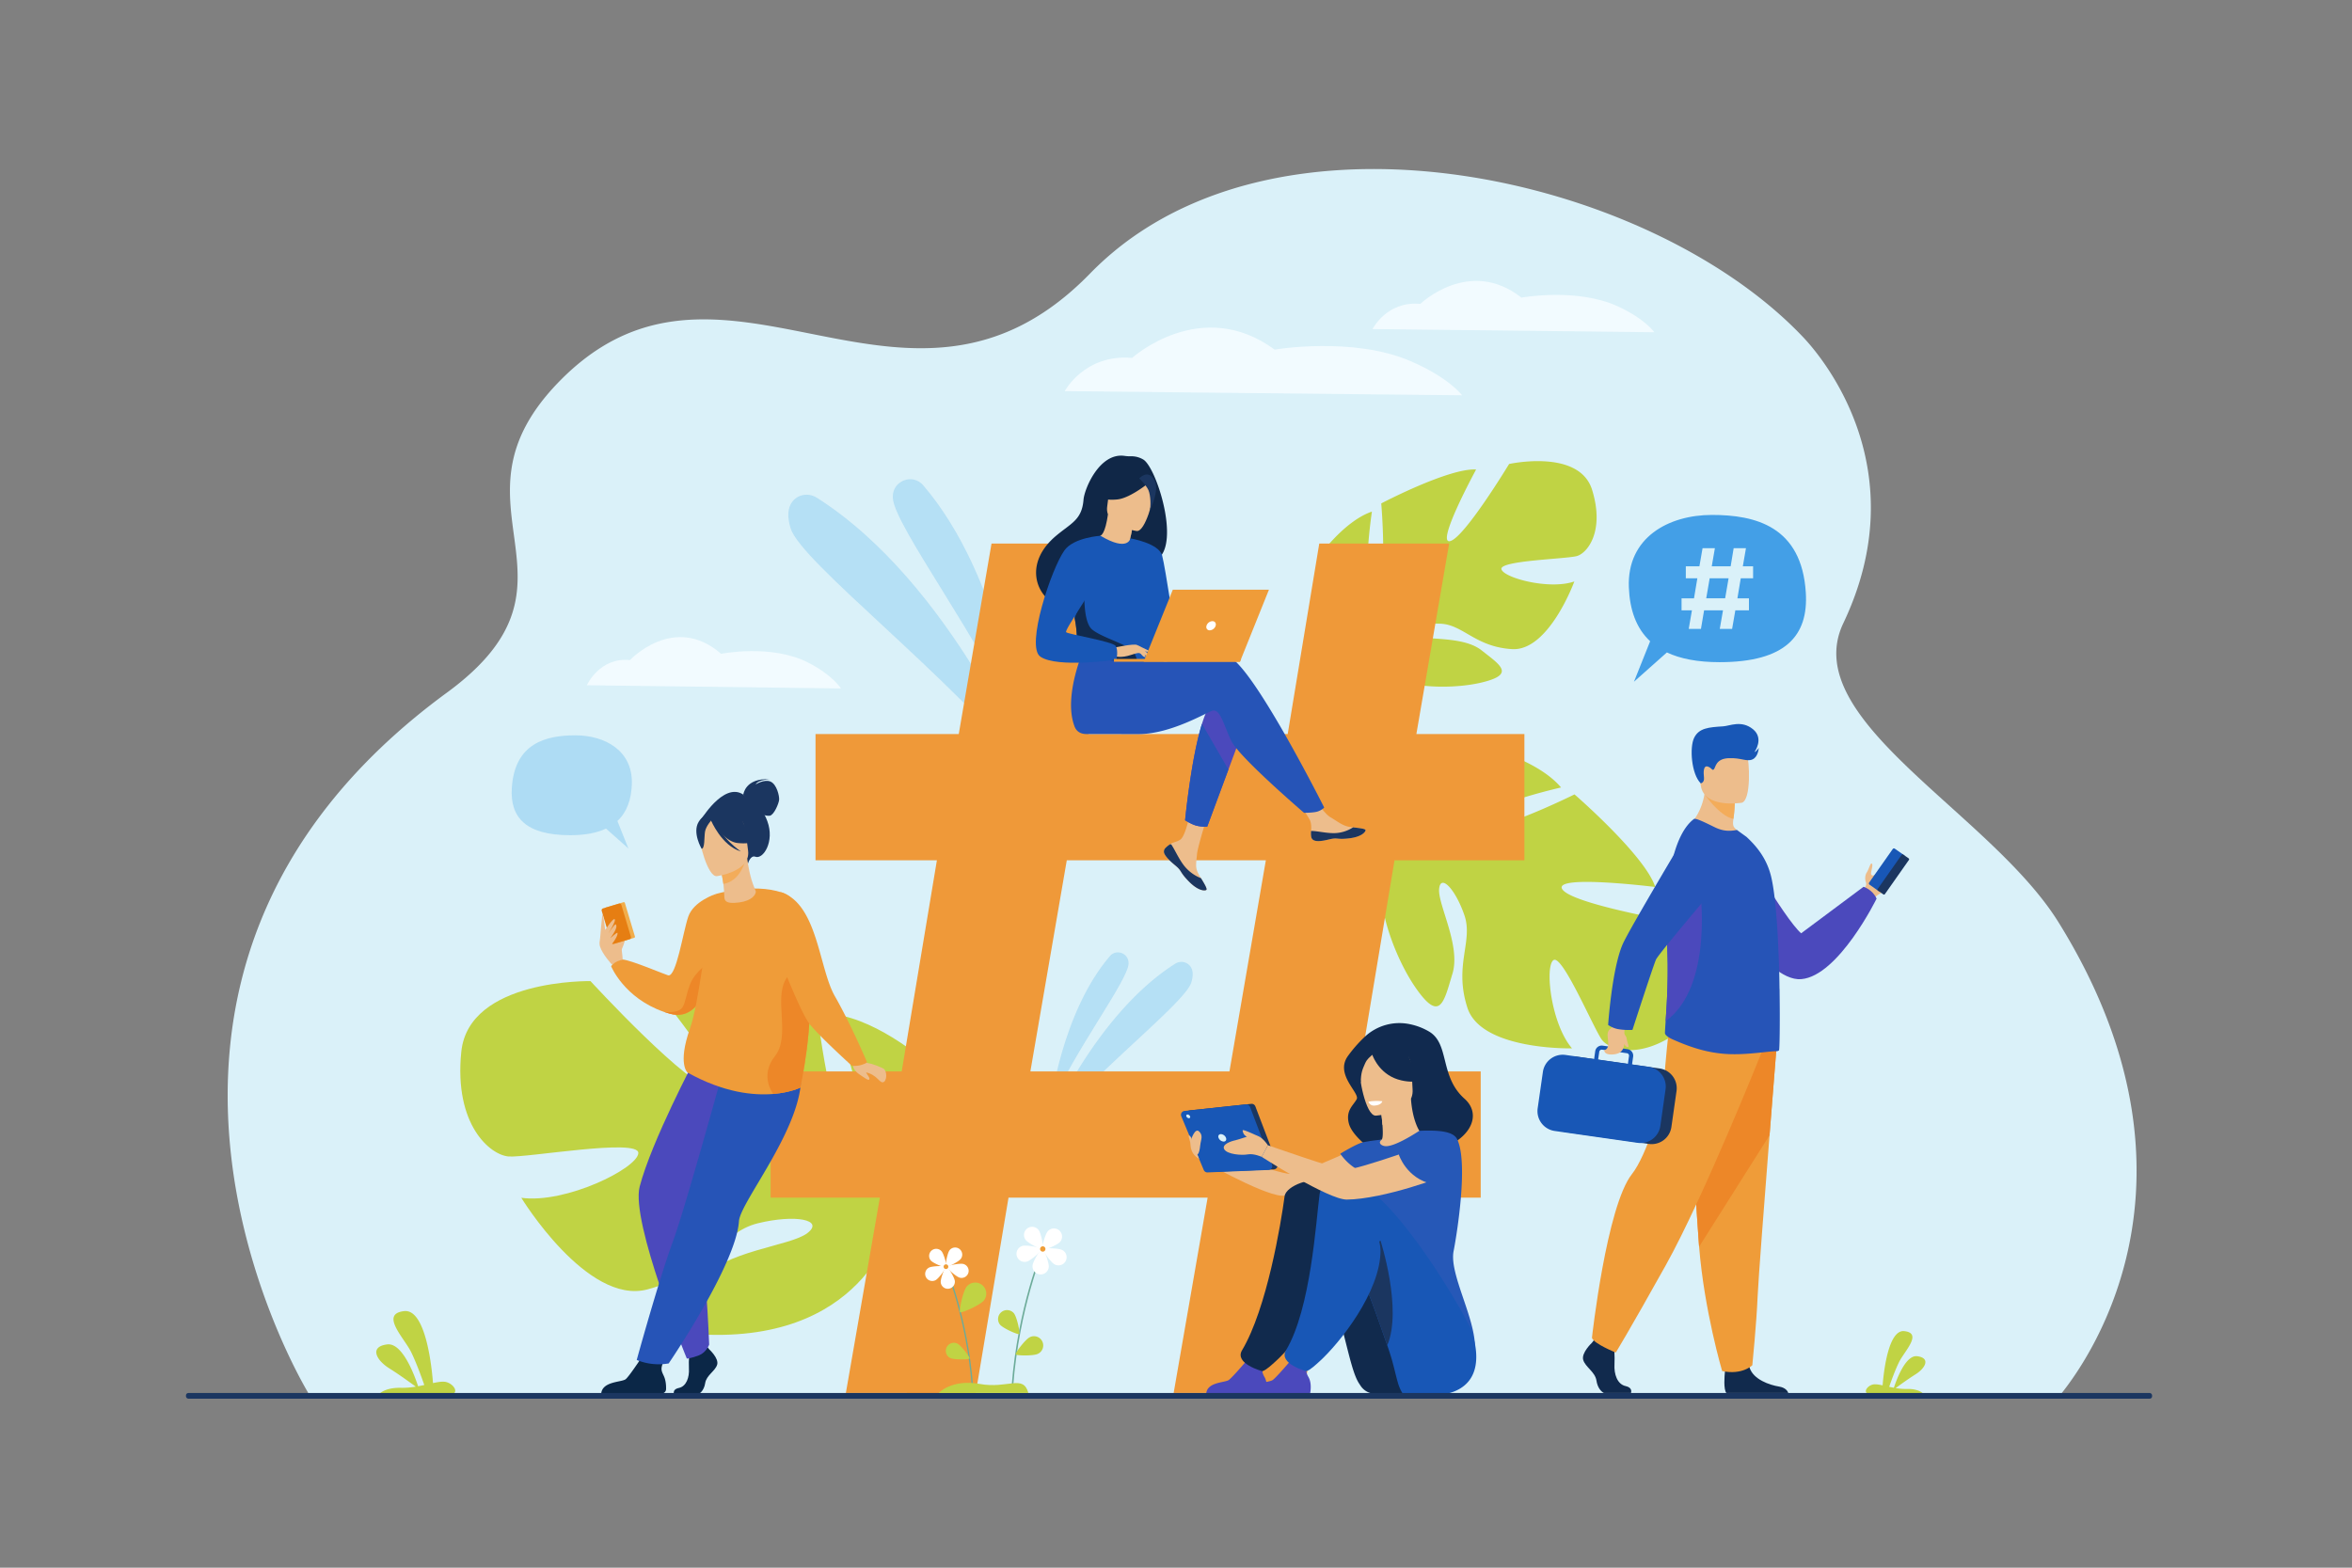 <svg id="_лой_1" data-name="‘лой_1" xmlns="http://www.w3.org/2000/svg" viewBox="0 0 3000 2000"><rect x="0" y="0" width="3000" height="2000" fill="#808080" stroke="none"/><defs><style>.cls-1{fill:#daf1f9;}.cls-2{fill:#c0d344;}.cls-3,.cls-4{opacity:0.5;}.cls-25,.cls-4{fill:#47aae7;}.cls-5{fill:#f2fbff;}.cls-6{fill:#ef9939;}.cls-7{fill:#edbd8c;}.cls-8{fill:#f1ad4b;}.cls-9{fill:#e67e12;}.cls-10{fill:#ef9c39;}.cls-11{fill:#ed8728;}.cls-12{fill:#0b2747;}.cls-13{fill:#4b49bc;}.cls-14{fill:#2654b7;}.cls-15{fill:#1b3660;}.cls-16{fill:#f3ac5a;}.cls-17{fill:#112a4f;}.cls-18{fill:#2658b7;}.cls-19{fill:#112a4d;}.cls-20{fill:#1857b6;}.cls-21{fill:#fff;}.cls-22{fill:#102747;}.cls-23{fill:#439fe7;}.cls-24{opacity:0.3;}.cls-26{fill:#6cab99;}.cls-27{fill:#ef9e39;}</style></defs><path class="cls-1" d="M2627.1,1780.77c-143.42,0-2232.69.52-2233.9-3.22l-.2-.48a2.47,2.47,0,0,1-.21-.69c-.79-1.87-321.91-527.13,177.3-892.78,195.33-143.07-12.22-237.52,143.1-396.79,178.5-183,373.31,19.45,571.8-63.55,35.07-14.65,70.26-38.23,105.49-74.42a392.62,392.62,0,0,1,64.83-53.51q5.36-3.54,10.81-6.91a432.6,432.6,0,0,1,43.26-23.34q15-7,30.55-13h0a501.74,501.74,0,0,1,50.63-16.39A575.27,575.27,0,0,1,1666.07,221q16.85-2.18,34-3.44c221.79-16.58,471.38,76.66,600.19,212.93,25.93,27.45,143.85,169.43,50.9,364.59-58.7,123.22,187.17,240.91,274.54,381.61C2847.79,1534.39,2629.12,1776.11,2627.1,1780.77Z"/><path class="cls-2" d="M484.66,1777.48h94.51c5.06-4.3-3.5-14.06-12.46-14.71-3.89-.3-8.8.52-14.42,1.7-1.3-17.27-8.73-94.92-36.72-91.8-31.47,3.49,0,34.2,8.9,52.37,6.59,13.47,13.54,32.78,16.72,41.89-2.56.55-5.2,1.09-7.91,1.59-4.17-12.81-19.69-55.89-39.43-53.38-23.17,2.94-13.85,20.21,2.57,30.47,12.05,7.54,26.85,18.25,33.88,23.43a100.32,100.32,0,0,1-18.48,1.48C495.63,1770.14,487.73,1774.91,484.66,1777.48Z"/><g class="cls-3"><path class="cls-4" d="M1302,933.76s-23.53-197.1-124.53-314.71c-13.42-15.63-39.11-5.68-38.67,14.92,0,.34,0,.69,0,1C1140.11,670.17,1253.19,818.47,1302,933.76Z"/><path class="cls-4" d="M1314.25,990.18s-100.64-246.34-272.53-355.29c-10.48-6.65-24.68-4.24-31.71,6-4.57,6.66-6.63,17.07-1.49,33.32C1022.21,717.52,1213.92,863.37,1314.25,990.18Z"/></g><g class="cls-3"><path class="cls-4" d="M1339.33,1412.83s14.44-120.95,76.42-193.13c8.23-9.6,24-3.49,23.73,9.15,0,.21,0,.43,0,.64C1438.66,1251.07,1369.27,1342.08,1339.33,1412.83Z"/><path class="cls-4" d="M1331.79,1447.46s61.76-151.18,167.25-218a14.35,14.35,0,0,1,19.46,3.67c2.81,4.09,4.07,10.48.92,20.45C1511,1280.13,1393.36,1369.64,1331.79,1447.46Z"/></g><path class="cls-2" d="M1064.15,1294.13s55.85,153.29,26.68,161.92-49.91-175.3-49.91-175.3-158.68-46.5-215.46-31.42c0,0,116.65,139.46,86.25,140.64S753.2,1251.68,753.2,1251.68s-155.35-3.08-164.83,90.24,37,131.55,60.22,133.46,166.26-23.57,165.6-4.34-92.53,64.94-149.26,57.08c0,0,83.78,137.23,160.72,116.9s93.17-72.7,140.94-84.39,85.29-4.49,63.24,12.52-105.38,21.75-139,61.42-61.91,66.19,13.16,68.28c205.46,5.72,237.5-148.1,237.5-148.1s126.71-101.16,44.09-196.52C1185.59,1358.23,1122.75,1301.68,1064.15,1294.13Z"/><path class="cls-2" d="M2147.72,1311.15c52.77-42.12-9.66-134.92-9.66-134.92s-134.35-23.15-145.48-42,118.72-2.64,118.72-2.64c-13-40.23-103-118.12-103-118.12s-119.38,59.16-125.53,38.15,108.38-47,108.38-47c-27.41-32.51-86.14-48.49-86.14-48.49-89.91-12.82-101.72,103.3-101.72,103.3s-41.81,19.61-101.74,14.51h0s-11.53-2-29.38-1.41l4.42,10.19c3.09-.35,6.13-.58,9.11-.66h.18c1.88,0,4.55,0,7.82.11h0c7.44.47,12.86.62,16.68.54h0c23.17,1,53.92,3.67,63,10.36a21.85,21.85,0,0,1,3.73-4.21l-3.73,4.21c-29.81,33.64,1.77,123.54,32.8,167.81s35.55,17.14,46.45-18.66-18.73-88.07-17-108,20.68-.09,32.23,33.38-13.82,63.71,3.88,118.19,133.4,51.67,133.4,51.67c-26.87-31.26-35-104.68-23.65-112.57s51.72,88.57,61.94,101.89S2094.94,1353.27,2147.72,1311.15Z"/><path class="cls-2" d="M2030.76,625c-16.34-52.91-105.88-33.05-105.88-33.05s-57.92,95.61-75.65,98.46,33.56-91.42,33.56-91.42c-34.61-2.12-121,43.25-121,43.25s9.39,108.85-8.49,107.25-3.4-96.81-3.4-96.81c-33,11.19-62.82,51.23-62.82,51.23-36.72,64.79,48.38,108.59,48.38,108.59s2.44,37.8-19.41,82h0a128.89,128.89,0,0,0-9.87,22l9.1-.32c.66-2.47,1.39-4.85,2.22-7.15,0,0,0,0,0,0l0-.1c.58-1.43,1.4-3.46,2.43-5.94h0c2.59-5.54,4.33-9.63,5.42-12.57v0c7.74-17.38,19-40.06,26.8-45a17.56,17.56,0,0,1-2.1-4.11l2.1,4.11c16.75,32.83,94.83,35.66,137.92,25.24s23.73-22-.33-41-72.84-12.09-87.58-19.37,6.13-15.81,35.14-14.6,44.49,29.63,91.38,32.44,79.41-86.34,79.41-86.34c-31.92,11.14-90.4-4.63-93-15.68s83.1-12.94,96.34-16.75S2047.1,677.85,2030.76,625Z"/><path class="cls-5" d="M1358.07,499s25.34-47.69,85.93-42.39c0,0,88-79.5,181.79-10.6,0,0,99.72-17.07,173.57,14.78,49.24,21.24,65.51,43.51,65.51,43.51Z"/><path class="cls-5" d="M1750.71,419.8s18-36.13,60.94-32.12c0,0,62.39-60.22,128.91-8,0,0,70.72-12.93,123.09,11.2,34.92,16.09,46.45,33,46.45,33Z"/><path class="cls-5" d="M748.55,874.22s16.21-36.13,55-32.11c0,0,56.25-60.22,116.24-8,0,0,63.76-12.93,111,11.2,31.48,16.08,41.88,33,41.88,33Z"/><path class="cls-6" d="M1122.27,1527.89H982.92v-161h167.21l44.9-269.4H1040.21v-161H1222.9l41.81-243.07h165.66l-41.8,243.07h253.91l40.26-243.07H1848.4l-41.8,243.07h137.79v161H1778.73l-44.9,269.4h154.83v161H1706l-43.35,249.27H1497l43.35-249.27H1286.38l-41.8,249.27H1078.91Zm445.9-161,46.44-269.4H1360.7l-46.45,269.4Z"/><path class="cls-7" d="M791.44,1215c0-.51,7.37-15.74,5-16.91s-6.54-1-7,1.67S791.44,1215,791.44,1215Z"/><path class="cls-7" d="M794.22,1224.09c0-1.5-1.72-24.31-5.57-28.85s-11.71-11-14.18-10.8-12.13,13-9.22,22.88,15.16,23.15,15.16,23.15Z"/><path class="cls-8" d="M808.89,1196.45l-22.4,6.72a1.4,1.4,0,0,1-1.75-1l-12.8-42.71a1.41,1.41,0,0,1,.94-1.75l22.4-6.71a1.41,1.41,0,0,1,1.75.94l12.8,42.71A1.41,1.41,0,0,1,808.89,1196.45Z"/><path class="cls-9" d="M803.07,1198.2l-20.32,6.09a2.5,2.5,0,0,1-3.1-1.67L767.47,1162a2.5,2.5,0,0,1,1.67-3.11l20.32-6.09a2.49,2.49,0,0,1,3.1,1.68l12.18,40.62A2.51,2.51,0,0,1,803.07,1198.2Z"/><path class="cls-7" d="M772.16,1186.1s9.33-14.35,11.61-13.55c3.25,1.14-8.46,19.35-8.46,19.35s8.68-13.61,10-12.58c3.09,2.33-1.82,10.88-6.7,17.43,0,0,8.73-8,9-6.55,1,5-9.58,17.26-9.58,17.26l-5.91-13.5Z"/><path class="cls-7" d="M765.17,1199.43c.45-1.76,2.72-36,3.7-32.78s3.29,21.22,3.29,21.22Z"/><path class="cls-10" d="M914,1190s-1,37.26-11.72,67.34c-8.49,23.74-23.08,43-48.09,35.89-2.56-.72-5-1.51-7.44-2.35h0c-50.83-17.7-67.27-58.23-67.27-58.23,3.78-6.24,14.75-8.54,14.75-8.54,10.23.55,55.21,19.65,58.08,20.23,10.41,2.09,18.81-55.08,25.57-74.88s34.43-28.67,34.43-28.67Z"/><path class="cls-11" d="M903.27,1230.48l-1,26.85c-8.49,23.74-23.08,43-48.09,35.89-2.56-.72-5-1.51-7.44-2.35.8.11,16.11,2.18,22.52-4.23,6.58-6.6,5.9-28.44,18-43S903.27,1230.48,903.27,1230.48Z"/><path class="cls-12" d="M904.68,1721.5s12.5,11.42,10.06,19.53-13.73,13.52-15.25,23.43-7.63,15.32-13.12,15.32H860.19s-4-7,5.72-9.08,13.44-13.75,12.83-24.56.92-25.24.92-25.24l20.74-4.8Z"/><path class="cls-12" d="M766.86,1777.71H844a5.58,5.58,0,0,0,5.58-5.42c.13-4.52-.25-11.09-2.75-16.63-4.12-9.12-6.72-10.72,10.66-37.27-5.22,5.39-19.31,2.92-31.2,1.32-1.46,2.37-23.52,36.45-28.39,39.94C792.48,1763.52,768.51,1762.14,766.86,1777.71Z"/><path class="cls-13" d="M887,1350.21s-55.89,105.47-71.08,163.54c-11.79,45.08,60.16,219.49,60.16,219.49s5.88-.39,15.47-4.16c9.42-3.7,13-13.64,13-13.64s-4.27-124.7-18.83-185c-3.27-13.55,15.84-57.23,48.08-81.15s45.68-100.9,26.48-106.11S887,1350.21,887,1350.21Z"/><path class="cls-14" d="M934.82,1320.27S876.07,1535.66,858.24,1584s-46.09,151-46.09,151a74.45,74.45,0,0,0,40.76,4.42s85.91-125.87,89.65-181.5c1.73-25.71,88.16-127.65,78.52-194.12Z"/><path class="cls-10" d="M1020.94,1387.48s-12.5,6.3-34.6,8.15h0c-25.3,2.13-63.21-1.6-109.37-27.3,0,0-12.88-10.61,2.94-55.74,12-34.16,17.81-106.18,32.42-171.82,0,0,47.42-14.88,85.46-2,29.06,9.83,26.17,54.44,31.54,100.88.5,4.34,1.07,8.69,1.74,13C1039,1303.5,1020.94,1387.48,1020.94,1387.48Z"/><path class="cls-15" d="M895.59,1043.6S928,990.92,953,1018c0,0,16.38,4.18,25.77,29.69,9.57,26-5.34,49-15.3,45.3-6.38-2.39-9.37,8.62-9.37,8.62Z"/><path class="cls-15" d="M948.05,1013.88s2.22-21.81,34.09-19.69c0,0-15.07.27-18.3,6.55,0,0,10.95-7.06,18.95-3.62s11.38,18.39,11,23.15-6.58,19.64-12,20.41-12.41-3-12.41-3Z"/><path class="cls-7" d="M964.1,1137.42c-3-8-7.45-16.36-11-41.83l-1.91.67L919,1107.59s2.26,10.31,3.69,20.12c.59,4,1,11.18,1.29,17.43s6.57,7,13,6.7C953.94,1151.06,963.31,1144.71,964.1,1137.42Z"/><path class="cls-16" d="M919,1107.59s2.26,10.31,3.69,20.12c18.46-3.19,25.82-21.5,28.48-31.45Z"/><path class="cls-15" d="M954.06,1092.16s7.5-16.74,7.94-30.2c.31-9.6-9.46-43.63-43.63-33.6a47.79,47.79,0,0,0-18.59,10.26c-6.84,6.21-16.18,18.83.41,47.36l4.65,9.78Z"/><path class="cls-7" d="M914.14,1117.78s44-5.6,40-32.91-.86-46.43-29.09-44-32.17,13.61-33.08,23.05S902.61,1118.53,914.14,1117.78Z"/><path class="cls-15" d="M905,1043.07s16.62,30.3,35.73,32.39,26.38-4,26.38-4a52.73,52.73,0,0,1-21.51-28.36S911.89,1026.51,905,1043.07Z"/><path class="cls-15" d="M908.38,1045.24s-7.93,8.44-9.12,15.71-.1,21.73-4.34,21.84c0,0-12.18-20.47-3.8-34.25C900,1033.92,908.38,1045.24,908.38,1045.24Z"/><path class="cls-15" d="M906.87,1046.56s13.39,32.32,38.18,39.71c0,0-26.21-17.26-31.38-39.12S906.87,1046.56,906.87,1046.56Z"/><path class="cls-11" d="M1020.94,1387.48s-12.5,6.3-34.6,8.15h0s-18.16-22.77,2.11-48.28-1.58-72.6,14-98.21c10.86-17.82,21.43-13.67,26.86-9.51.5,4.34,1.07,8.69,1.74,13C1039,1303.5,1020.94,1387.48,1020.94,1387.48Z"/><path class="cls-7" d="M1100.67,1349.63s2.69,6.28,6.45,6.7c6.15.68,17.85,5.83,19.69,6.92,5,3,4.64,16.18-.34,17.43s-7.47-9.86-23-12.83c-5.28-1-13,2.64-16.08-10Z"/><path class="cls-10" d="M997.76,1138.75c45.25,16.64,46.92,96.8,67.09,132.11,20.81,36.41,41.07,84.33,41.07,84.33s-.37,1.43-8.13,3.65a32.37,32.37,0,0,1-11.16.91s-42.75-38.68-54.37-53.93-39-86-39-86S979.79,1132.14,997.76,1138.75Z"/><path class="cls-7" d="M1088.48,1361s1.1,5.38,7.77,9.74,12,8.71,12.67,6-3.72-5.61-4.75-10.59S1088.48,1361,1088.48,1361Z"/><g id="girl_2" data-name="girl 2"><path class="cls-17" d="M1798.18,1306.61a64.48,64.48,0,0,0-57.84,16.51,172.16,172.16,0,0,0-21.06,24.1c-17,23.66,15.5,47.09,11.19,55.1s-14.32,14.35-9.94,31.09,33.23,38.47,42.64,39.43c95.36,9.8,136.74-42.77,104.86-71.11s-18.87-69.45-44.74-85.42A79.53,79.53,0,0,0,1798.18,1306.61Z"/><path class="cls-7" d="M1748.35,1456.16s-87,42.15-103.32,41.44S1526.84,1461,1526.84,1461l2.55,17.28s77.52,44.58,104.62,47.11c26.68,2.49,117.91-23.94,126.72-29.53S1773.94,1461.81,1748.35,1456.16Z"/><path class="cls-7" d="M1738.77,1495.92c7.88,5.47,17.77,10,30.19,12.85,46.53,10.75,64.36-28.58,71.06-55.58a39.92,39.92,0,0,0-15.76-4.84c-3.37-.4-6.9-.66-9.83-.81-5.23-4-13-20.38-14.74-45.81l-2.19.59-36.67,10s1.68,11.66,2.5,22.68c.64,8.62.74,16.86-.89,18.88-2.87.62-4.58,1-4.58,1l0,0A236.82,236.82,0,0,0,1738.77,1495.92Z"/><path class="cls-7" d="M1760.83,1412.36s1.68,11.65,2.5,22.68c20.78-2.08,30.42-21.87,34.17-32.72Z"/><path class="cls-7" d="M1754.62,1423.3s49.32-2.72,47.15-33.4,2.74-51.71-28.84-51.27-36.86,12.58-38.63,23S1741.74,1423.22,1754.62,1423.3Z"/><path class="cls-17" d="M1734.54,1344.46c7-9.77,12.85-8.16,16.28-5.61,25.86-16.74,44.78,3.9,44.78,3.9,4.87,21.78,21.65,33.26,21.65,33.26s-8.74,7-29.66,2.35c-26.76-5.93-35.95-29.14-37.2-32.71-2.82,2.92-6.45,4.77-9.24,11.1-3.31,7.51-5.39,11.87-5.44,24.21C1735.71,1381,1724.11,1359.13,1734.54,1344.46Z"/><path class="cls-18" d="M1854.07,1596.19c4.45-22.76,19-113.73,4.45-143-5.21-10.51-25.68-11.46-48.13-10.54-7,4.51-33.61,21.56-44.54,19.43l-.62-.14c-5.15-1.29-7.09-4.91-2.79-8a226.46,226.46,0,0,0-23.67,3.3c-7.8,1.47-29.22,14.61-29.22,14.61s9.71,15.11,25.33,21.72c-2.65,23.76,1.3,34.25,25.95,89.13,20.83,46.4-2.81,88.17-2.81,88.17s122.63,98.6,123.31,48.4C1881.85,1681.44,1848.38,1625.29,1854.07,1596.19Z"/><path class="cls-19" d="M1751.94,1778.05a22.79,22.79,0,0,1-16.4-10c-.59-.89-1.23-1.84-1.9-2.86-14-21.13-19.39-85.84-50.79-154.79-7.64-16.78-35.1-19.8-42.58-38.77,0,0-18.43-61.5,35.26-63.32s143.79,171.12,145.21,189.26C1822.12,1715.16,1856.24,1789.82,1751.94,1778.05Z"/><path class="cls-13" d="M1538.55,1777.7H1615s2.85-12.52-2.16-21c-4.44-7.54-2.74-11.83.55-18.06a29.11,29.11,0,0,1-12.87,2.49c-3.81-.23-7.84-2-11.37-4.11-3.29,3.85-17.37,20.24-21.77,23.49C1562.36,1764.16,1540.09,1762.85,1538.55,1777.7Z"/><path class="cls-19" d="M1638.52,1526.11c-4.6,34.5-22.57,143.38-54.27,196.5-10.21,17.12,25.75,26.73,26,26.68,4.82-1.27,12.86-9,16.56-12.3,25.73-23.19,78-88.86,78-141.51,0-25.67.45-74.7-18.21-87.16C1675,1500.65,1640.35,1512.41,1638.52,1526.11Z"/><path class="cls-20" d="M1789.26,1778.13a55.88,55.88,0,0,1-6.33-14.43c-4.11-14.41-5.57-24.9-13.46-47.36-8.29-23.57-18.12-52.57-30.41-82.74-3.79-9.32-7.82-18.74-12.1-28.16-7.65-16.78-28.69-14.46-36.18-33.44,0,0-29.2-65.77,24.49-67.59s155.7,176,161.57,193.18C1883.25,1716.43,1906.32,1796.19,1789.26,1778.13Z"/><path class="cls-13" d="M1594.65,1777.7h76.41s2.86-12.52-2.16-21c-4.44-7.54-2.74-11.83.55-18.06a29.08,29.08,0,0,1-12.87,2.49c-3.81-.23-7.83-2-11.36-4.11-3.29,3.85-17.38,20.24-21.78,23.49C1618.45,1764.16,1596.18,1762.85,1594.65,1777.7Z"/><path class="cls-15" d="M1769.47,1716.34c-8.29-23.57-18.12-52.57-30.41-82.74,3.21-22.86,10.13-42.86,21.77-50.93C1760.83,1582.67,1789.07,1670.16,1769.47,1716.34Z"/><path class="cls-20" d="M1683.13,1523.67c-4.6,34.49-11.08,145.82-42.78,198.94-10.22,17.12,25.75,26.73,25.94,26.68,4.82-1.27,12.86-9,16.56-12.3,25.74-23.19,78-88.86,78-141.51,0-25.67-30.13-72.64-48.8-85.1C1700.54,1502.71,1685,1510,1683.13,1523.67Z"/><path class="cls-15" d="M1517.71,1416.56l78.26-8.31a5.05,5.05,0,0,1,5.26,3.22l28,73.57a5.06,5.06,0,0,1-4.52,6.85l-77.65,3.13a5.06,5.06,0,0,1-4.87-3.1l-28.6-68.39A5,5,0,0,1,1517.71,1416.56Z"/><path class="cls-20" d="M1510.92,1417.27l78.25-8.31a5.05,5.05,0,0,1,5.26,3.22l28,73.58a5,5,0,0,1-4.52,6.84l-77.65,3.13a5.06,5.06,0,0,1-4.87-3.1l-28.6-68.39A5,5,0,0,1,1510.92,1417.27Z"/><path class="cls-1" d="M1554.29,1451.62c-1-2.62.4-4.75,3-4.75a7.52,7.52,0,0,1,6.48,4.75c1,2.63-.39,4.76-3,4.76A7.53,7.53,0,0,1,1554.29,1451.62Z"/><path class="cls-1" d="M1513.26,1424.22a1.58,1.58,0,0,1,1.48-2.34,3.71,3.71,0,0,1,3.19,2.34,1.59,1.59,0,0,1-1.49,2.34A3.69,3.69,0,0,1,1513.26,1424.22Z"/><path class="cls-7" d="M1840,1453.19s-108.46,39.94-124.75,39.13c-10.54-.53-98.09-31.31-98.09-31.31l-7.86,14.87s85.22,54.77,108.64,54.5c46.26-.53,124.3-28.92,133.11-34.51S1865.62,1458.84,1840,1453.19Z"/><path class="cls-7" d="M1617.18,1461s-7.86-12.09-15.69-12.45-21.34,5.34-26,6.23-17.78,5.15-13.87,11.56,22.06,7.82,29.88,6.4,17.79,3.13,17.79,3.13Z"/><path class="cls-7" d="M1603.62,1448.93s-12.44-5.71-16-6.77-2.85,0-1.78,3.38,7.47,6.59,7.47,7.65S1603.62,1448.93,1603.62,1448.93Z"/><path class="cls-7" d="M1519,1454.61s5-16.36,10.41-11.22c5.68,5.35,2.23,10.7,1.54,17.52-1.33,13-4,12.48-5.63,11.89S1517.13,1461.17,1519,1454.61Z"/><path class="cls-7" d="M1518.68,1457.1s-2.51,13.92,10.71,21.19l-3.91-9.58Z"/><path class="cls-21" d="M1745.39,1405.66s4.66-1.85,17.78-.78c0,0-.7,5.11-10.37,5.62C1747.32,1410.79,1745.39,1405.66,1745.39,1405.66Z"/><path class="cls-18" d="M1784.14,1472.89s9.7,30.71,43,37.7c0,0,55-16.95,27.62-54.43C1854.78,1456.16,1827.7,1436,1784.14,1472.89Z"/><path class="cls-7" d="M1518.68,1459.07s-2.29-7.67-2.42-9,0-2,1.21-1.07,3,3.39,2.44,5.72S1518.68,1459.07,1518.68,1459.07Z"/></g><path class="cls-7" d="M1486.26,1082.12a6.39,6.39,0,0,0-1.13,6.82,0,0,0,0,0,0,0c1.65,4.54,7.08,9.62,13.39,14.68.81.66,1.52,1.25,2.15,1.8l.48.43.37.33c5.88,5.43,3.67,6.67,14.24,17.67,12,12.54,20.35,12.77,22.71,11.63,2-1-2.06-7.63-6.56-15.1l-.65-1.09c-.6-1-1.19-2-1.79-3-5.27-9-3.91-13.22-2.67-26.61,1-10.88,16.93-60.79,16.93-60.79l-23.1-4s-7,39.73-14.61,45.85c-4.1,3.27-8.69,3.31-12.63,5.73-.28.16-.55.34-.82.51A30.58,30.58,0,0,0,1486.26,1082.12Z"/><path class="cls-15" d="M1486.26,1082.12a6.39,6.39,0,0,0-1.13,6.82,0,0,0,0,0,0,0c2,4.54,7.31,9.59,13.41,14.64.8.66,1.5,1.27,2.13,1.84l.48.43.37.33c5.88,5.43,3.67,6.67,14.24,17.67,12,12.54,20.35,12.77,22.71,11.63,2-1-2.06-7.63-6.56-15.1a51.44,51.44,0,0,1-21.48-15.83c-7-8.93-11.74-20.3-16.5-27.28l-1.36-.26A30.58,30.58,0,0,0,1486.26,1082.12Z"/><path class="cls-7" d="M1672.5,1067.7c1.43,7.13,11.59,5.94,22.94,3.16s8.66.53,24.82-1.26,21-7.82,21.54-10.22c.45-2.13-7.54-2.88-16.1-3.87q-1.62-.18-3.24-.39c-9.67-1.21-16.75-7.45-25.54-12.57-8.32-4.86-20.73-24.63-20.73-24.63l-22.16,1.75s11.63,17.66,16.12,25.34c2.65,4.52,2.51,10.49,2.18,15.11A28.74,28.74,0,0,0,1672.5,1067.7Z"/><path class="cls-15" d="M1695.44,1070.86c11.36-2.77,8.66.53,24.82-1.26s21-7.82,21.54-10.22c.45-2.13-7.54-2.88-16.1-3.87l-.08.16a45.51,45.51,0,0,1-23.15,7.2c-11,.26-22.57-2.88-30.14-2.75a28.74,28.74,0,0,0,.17,7.58C1673.93,1074.83,1684.09,1073.64,1695.44,1070.86Z"/><path class="cls-13" d="M1587.58,926l-20.72,55.74-27,72.79a43.61,43.61,0,0,1-14.36-1.32c-6.48-1.87-13.9-6.76-13.9-6.76s7.51-78.15,21.52-123c3.59-11.52,7.61-20.83,12-26.08C1566.84,871.7,1587.58,926,1587.58,926Z"/><path class="cls-14" d="M1566.51,837.47c-11.79-3.81-42.56-.06-75.93,6a22.62,22.62,0,0,1-23.37-10.56h0l-84-6.56S1355.5,887.8,1370.68,927c2.23,5.75,7.12,9.34,14.67,9.47h0s50.76.07,67,.07c41.77,0,88.4-28.72,94.43-29.92,9.87-2,13.82,17.77,23.69,38.5s92.81,91.82,92.81,91.82,12.74.13,18-1.85c5.66-2.12,7.74-4.88,7.74-4.88S1597.12,847.34,1566.51,837.47Z"/><path class="cls-22" d="M1458.28,586.26a29.75,29.75,0,0,0-16-4.17,45.71,45.71,0,0,1-7.75-.47c-32-4.7-51.35,41.86-52.49,55.92-2.07,25.83-15.73,29.77-35,46-38.56,32.43-27.25,70.12-6.17,84.13,12.66,8.4,35,0,35,0,.31.23,61-33.91,90.89-50.38C1511.55,710.86,1476.3,597,1458.28,586.26Z"/><path class="cls-7" d="M1441.65,703.21c.13.09-14.72,5.16-24.65.76-9.34-4.13-16.41-19.49-16.27-19.5,4.25-.2,8.91-3.91,12.5-28.28l1.81.64,30.42,10.95s-2.21,9.76-3.63,19.05C1440.63,694.63,1440,702.11,1441.65,703.21Z"/><path class="cls-7" d="M1445.46,667.78s-1.21,5.27-3,15.1c-17.47-3.14-25-16.6-27.43-26Z"/><path class="cls-7" d="M1450,677.47s-41.62-5.59-37.74-31.45,1.12-44,27.85-41.53,30.41,13.11,31.21,22.06S1460.91,678.25,1450,677.47Z"/><path class="cls-22" d="M1469.8,612.37s-26.64,23-44.77,24.81-25-4-25-4A70.82,70.82,0,0,0,1417.16,610a12.76,12.76,0,0,1,10.51-7.52C1440.61,601.41,1465.14,600.9,1469.8,612.37Z"/><path class="cls-15" d="M1453.14,610.32s8.92,8.61,11.72,15c2.71,6.17,3.52,20.93,1.37,26.78,0,0,13.88-27,6-40.12C1463.91,598.07,1453.14,610.32,1453.14,610.32Z"/><path class="cls-20" d="M1476.69,764.52c-1.26,84.24-.35,66.64-9.56,74.63-2.22,1.93-8.46,3.07-16.68,3.62-25.83,1.71-71.24-2.54-73-7.32-6-16.52-1.75-21.65-6.72-46.94-.52-2.69-1.16-5.6-1.91-8.77-4.15-17.37-8.18-23.28,6.52-51.18,13.34-25.28,27.19-45.79,28.44-45,35.18,20.88,38,3.33,38,3.33S1477.31,723.43,1476.69,764.52Z"/><path class="cls-14" d="M1566.86,981.74l-27,72.79a43.61,43.61,0,0,1-14.36-1.32c-6.48-1.87-13.9-6.76-13.9-6.76s7.51-78.15,21.52-123Z"/><path class="cls-20" d="M1441.83,686.83s36.2,6.14,40.45,21.73,18.25,110.19,18.25,110.19-10.21,10-18.71,1.47-26.76-88.52-26.76-88.52Z"/><path class="cls-19" d="M1450.45,842.77c-25.83,1.71-71.24-2.54-73-7.32-6-16.52-1.75-21.65-6.72-46.94l12.46-35.08s-2.06,39.07,9.46,49.34,47.17,19.84,52.77,28.43A31.32,31.32,0,0,1,1450.45,842.77Z"/><path class="cls-7" d="M1420.85,826.33s25.49-5.67,29.6-3.41,14.16,10.5,15.42,13.37-9.15-2.18-12.54-3.09c-2.19-.59-8,1.42-10.83,2.37-12,4-19.39,1.95-19.39,1.95Z"/><path class="cls-20" d="M1403.79,683.49s-34.22,2.11-46.07,18.63c-16.67,23.26-49.75,122.38-30.8,135.59,21.35,14.89,97.17,3.9,97.17,3.9s2.53-11.79-1-17.5-60.56-14.92-63.2-17.55,32.92-51.34,32.92-59.24S1403.79,683.49,1403.79,683.49Z"/><path class="cls-7" d="M1451.68,830s5.34,6.88,7.09,7.71a5.22,5.22,0,0,0,2.89.61l-3.6-6.47Z"/><path class="cls-7" d="M1450.45,822.92l15.53,7.54a2.77,2.77,0,0,1-2.58,1c-1.91-.08-6.73-1.85-6.73-1.85Z"/><polygon class="cls-10" points="1583.02 840.64 1420.85 840.64 1420.85 844.22 1581.58 844.22 1583.02 840.64"/><polygon class="cls-10" points="1458.77 844.22 1581.58 844.22 1618.53 752.36 1495.91 752.36 1458.77 844.22"/><path class="cls-21" d="M1550.58,798.29c.93-3.23-.94-5.85-4.17-5.85a8.37,8.37,0,0,0-7.52,5.85c-.93,3.23.94,5.85,4.17,5.85A8.37,8.37,0,0,0,1550.58,798.29Z"/><g id="man"><path class="cls-7" d="M2417,1115.12c-3.6,9.68-9.83,20.91-16.38,23.7-7.42,3.17-10.52,7.64-10.52,7.64l-6-3.48-7.16-4.16s.17-.79.52-2.09.88-3.08,1.61-5.07a6.94,6.94,0,0,0,.85-6.37c-1.35-3.54-1.08-9,1.22-12.36s4.51-11.55,5.89-11.31c3.35.58-1.64,11.88-.21,14a2.46,2.46,0,0,0,3.22,1.1l.05,0c9.39-4.13,20.78-26.39,25.82-23.38C2417.84,1094.4,2418.56,1111,2417,1115.12Z"/><path class="cls-20" d="M2384.54,1128.6l11.77,8.27a1.85,1.85,0,0,0,2.57-.45l30.14-42.88a1.87,1.87,0,0,0-.45-2.58l-11.77-8.26a1.84,1.84,0,0,0-2.57.45L2384.1,1126A1.84,1.84,0,0,0,2384.54,1128.6Z"/><path class="cls-15" d="M2395.31,1136.17l6.9,4.84a1.41,1.41,0,0,0,2-.34l30.64-43.6a1.42,1.42,0,0,0-.34-2l-6.9-4.84a1.41,1.41,0,0,0-2,.34l-30.64,43.6A1.42,1.42,0,0,0,2395.31,1136.17Z"/><path class="cls-13" d="M2215.79,1067.07s59.85,104.4,81.57,123.61l79.62-59.36s11.56,3.54,16.62,15.14c0,0-48.35,98.51-96,102.69s-114.43-118.08-114.43-118.08Z"/><path class="cls-19" d="M2080.33,1777.16h-34.58c-4.36-2.37-8.24-7.78-9.46-15.85-1.69-11.14-14.18-17.21-16.88-26.33s11.14-21.94,11.14-21.94l2.31-3,2.41-3.1,23,5.41s.57,5.47.91,12.43c.25,5,.38,10.83.1,15.92-.68,12.15,3.4,25.24,14.2,27.61C2081.42,1770.07,2081.06,1774.81,2080.33,1777.16Z"/><path class="cls-19" d="M2281.05,1777.16H2202c-3.8-4.64-2.4-21.77-1.82-27.37.12-1.12.2-1.78.2-1.78s27-21.6,30.72-5.06c.11.52.25,1,.4,1.53,4.67,15.47,25.63,22.5,37.74,24.46C2277.06,1770.22,2280,1774.31,2281.05,1777.16Z"/><path class="cls-10" d="M2266,1335.67s-4.1,51.17-8.93,112.68c-6.55,83.55-14.43,186.18-15.2,205.62-1.35,33.76-6.76,87.76-6.76,87.76s-12.82,12.83-38.48,7.43c0,0-22.86-77.1-29.39-158.66-.11-1.34-.21-2.69-.31-4-6.07-83-15.52-257.89-15.52-257.89Z"/><path class="cls-11" d="M2266,1335.67s-4.1,51.17-8.93,112.68l-89.83,142.15c-.11-1.34-.21-2.69-.31-4-6.07-83-15.52-257.89-15.52-257.89Z"/><path class="cls-10" d="M2247.25,1341.75s-73.92,185.31-122.53,272.39-63.79,111.39-63.79,111.39-27.85-11.14-30.38-18.73c0,0,18.58-168.12,51.13-209.11,18.4-23.15,40-92.65,41-117s6.58-72.41,6.58-72.41Z"/><path class="cls-7" d="M2228.85,1071.61c-28.89,9.11-76.55-16.59-76.55-16.59s24.31-18.89,22.92-60.45l22.33,18,15.17,12.23a181.05,181.05,0,0,1-1.72,19.84c-.44,3.32-1.23,8.5,1.26,11.16A172.4,172.4,0,0,0,2228.85,1071.61Z"/><path class="cls-16" d="M2212.72,1024.8a181.05,181.05,0,0,1-1.72,19.84c-16.81-2.89-35.88-30.06-35.88-30.06a53.71,53.71,0,0,1,22.43-2Z"/><path class="cls-7" d="M2221.56,1024.11s-47.72,7.93-52.19-21.86-13.66-48.83,16.62-55.15,37.91,4.16,41.83,13.74S2233.85,1021.28,2221.56,1024.11Z"/><path class="cls-14" d="M2269.16,1339.94a4.68,4.68,0,0,1-3,1.15c-10.85-.14-42.48,5.88-69.25,3.13-22.56-2.17-42.53-8.85-64-18.46-2.85-1.28-9.4-4.78-9.26-8,.1-3.49.45-8.54.88-14.91,1.52-22.14,4.17-60.21,1.59-104.14-.47-8.18-.71-16.29-.74-24.28-.22-59.54,11.58-111.9,35.3-129.63,2-1.45,14.47,4.63,25.9,10.27,10.56,5.21,18.84,5.76,28.82,3.74l12.26,8.85c12.15,11.28,25.46,26.61,31.24,49.9,4.92,19.82,7.81,55.55,9.4,92.58.73,16.78,1.31,33.71,1.46,49.76v.58c.14,1.59.14,3.33.14,4.92C2270.47,1306.66,2269.89,1339.35,2269.16,1339.94Z"/><path class="cls-13" d="M2124.52,1302.89c1.52-22.14,4.17-60.21,1.59-104.14-.47-8.18-.71-16.29-.74-24.28,9.88-24,18-41.36,18-41.36h24.91S2186.5,1257.84,2124.52,1302.89Z"/><path class="cls-15" d="M1996.93,1444.25l106.23,15.14a25.46,25.46,0,0,0,28.72-21.56l6.56-46a25.46,25.46,0,0,0-21.55-28.72l-106.23-15.14a25.46,25.46,0,0,0-28.72,21.56l-6.56,46A25.46,25.46,0,0,0,1996.93,1444.25Z"/><path class="cls-20" d="M2122.89,1376.8h0a25.59,25.59,0,0,0-17.6-15.37h0a24.11,24.11,0,0,0-2.45-.47l-21.15-3,1.41-9.94a8.41,8.41,0,0,0-7.14-9.51l-5.52-.79-22.21-3.16-4-.57a8.41,8.41,0,0,0-9.51,7.14l-1.41,9.93-36.52-5.2a25.55,25.55,0,0,0-28.82,21.63L1961.3,1414a25.57,25.57,0,0,0,21.64,28.83L2089,1458a25.1,25.1,0,0,0,5.53.18h0a25.18,25.18,0,0,0,8.27-2.09,25.55,25.55,0,0,0,15-19.73l6.63-46.57A25.28,25.28,0,0,0,2122.89,1376.8Zm-83-35a3.14,3.14,0,0,1,2.61-2.65,3,3,0,0,1,.94,0l4.72.66,17.48,2.5,9.53,1.36a3.14,3.14,0,0,1,2.66,3.55l-1.41,9.93-38-5.41Z"/><path class="cls-7" d="M2076.39,1305.41s-5,5.1-4.48,12.17c1.29,17.58-.8,25.55-12.11,27.36,0,0-13.42,2.52-13.59-5.36,0,0,6.31.05,5-11-1.53-12.74-1.37-12.86,7-19.51l5.54-9.15Z"/><path class="cls-14" d="M2063.53,1312.87a81.52,81.52,0,0,0,18.69,1s26.63-82.25,30.05-89.77,79.1-96.45,79.1-96.45l-31.52-78.89s-81.85,136.71-90.15,155.92c-13.74,31.74-18.5,102.91-18.5,102.91A34.18,34.18,0,0,0,2063.53,1312.87Z"/><path class="cls-20" d="M2169.33,999.38s4.89-.81,4.1-7.56-.78-15.56,4.71-13.92,5.75,6,8,3.47,2.29-13.36,18.6-14.11,22.95,4.92,30.54,1.59,8-14.82,8-14.82-2.15,4.1-5.41,5.4c0,0,12.66-17.31-2-29.18s-29.6-4.1-38.08-3.59c-18.68,1.13-30.75,2.26-36.86,14.53S2157.34,987.56,2169.33,999.38Z"/><path class="cls-7" d="M2068.91,1316s5.38,5.6,5.71,7.93c1.09,7.48,3.59,10.71,2.34,11.52-2.6,1.69-6.05-3.85-7.69-8.81S2068.91,1316,2068.91,1316Z"/></g><path class="cls-2" d="M2452.26,1777.18h-71.21c-3.81-3.24,2.65-10.59,9.39-11.09,2.93-.22,6.64.4,10.87,1.29,1-13,6.58-71.52,27.67-69.17,23.71,2.63,0,25.76-6.71,39.46-5,10.14-10.2,24.69-12.6,31.56q2.89.63,6,1.2c3.14-9.65,14.84-42.11,29.71-40.22,17.46,2.21,10.44,15.23-1.94,23-9.08,5.69-20.23,13.76-25.52,17.66a75.91,75.91,0,0,0,13.92,1.12C2444,1771.65,2450,1775.24,2452.26,1777.18Z"/><rect class="cls-15" x="237.21" y="1777.16" width="2507.79" height="7.23" rx="2.96"/><path class="cls-23" d="M2303.35,756.25c-5.2-85.14-64.92-99.33-119.8-99.32S2075,685.42,2077.63,749.45c1.12,27.63,8.84,51.62,27.14,68.63l-20.63,51.63,42-37.36c16.89,8,38.93,12.43,67.28,12.42C2277.51,844.74,2306.7,811,2303.35,756.25Z"/><path class="cls-1" d="M2158.08,778.61h-13.24V763.32h15.88l4.27-25.59h-14.71V722.44h17.35l4-23.09h15.74l-4,23.09h24.11l3.83-23.09H2227l-4,23.09h13.09v15.29h-15.74l-4.26,25.59h14.7v15.29h-17.35l-4.11,23.68h-15.74l4.12-23.68h-24.12l-4,23.68H2154Zm42.35-15.29,4.41-25.59h-24.12l-4.41,25.59Z"/><g class="cls-24"><path class="cls-25" d="M652.82,1005.48c3.53-57.74,44-67.37,81.25-67.36s73.61,19.32,71.84,62.75c-.76,18.74-6,35-18.41,46.54l14,35L773,1057.09c-11.45,5.4-26.4,8.43-45.63,8.43C670.34,1065.5,650.55,1042.63,652.82,1005.48Z"/></g><path class="cls-26" d="M1241.19,1768.71l-1.72-.27c-6.77-87.66-33.54-150.56-33.91-151.42l1.56-.68C1207.5,1617.21,1234.46,1680.53,1241.19,1768.71Z"/><path class="cls-21" d="M1187.39,1608.2c3.31,3.74,18.76,9.75,19.83,8.81s-3-17-6.28-20.76a9,9,0,0,0-13.55,12Z"/><path class="cls-21" d="M1211.08,1595.16c-3,4-5.69,20.37-4.54,21.22s16-6.42,19-10.42a9,9,0,0,0-14.49-10.8Z"/><path class="cls-21" d="M1228.86,1612.56c-4.81-1.31-21,2.15-21.4,3.53s11.84,12.59,16.65,13.9a9,9,0,1,0,4.75-17.43Z"/><path class="cls-21" d="M1217.9,1634.26c-.48-5-9.47-18.91-10.88-18.77s-7.57,15.54-7.1,20.5a9,9,0,1,0,18-1.73Z"/><path class="cls-21" d="M1193.3,1633.19c4.42-2.32,13.93-15.91,13.27-17.17s-17.25-1.14-21.67,1.18a9,9,0,0,0,8.4,16Z"/><path class="cls-27" d="M1203.63,1615.55a3,3,0,1,1,2.47,3.41A3,3,0,0,1,1203.63,1615.55Z"/><path class="cls-2" d="M1233.09,1641.33c-4.9,6-10.2,31.36-8.48,32.76s25.43-8.95,30.34-15a14.09,14.09,0,0,0-21.86-17.78Z"/><path class="cls-2" d="M1221,1714.05c5.1,2.49,16.37,17.61,15.66,19.06s-19.56,1.89-24.65-.6a10.27,10.27,0,0,1,9-18.46Z"/><path class="cls-26" d="M1290.32,1768.71l2-.31c7.78-100.64,38.51-172.87,38.94-173.85l-1.8-.77C1329,1594.77,1298.05,1667.47,1290.32,1768.71Z"/><path class="cls-21" d="M1352.08,1584.42c-3.79,4.3-21.53,11.2-22.76,10.12s3.43-19.55,7.22-23.84a10.36,10.36,0,1,1,15.54,13.72Z"/><path class="cls-21" d="M1324.89,1569.46c3.42,4.59,6.53,23.38,5.22,24.35s-18.43-7.37-21.85-12a10.37,10.37,0,1,1,16.63-12.39Z"/><path class="cls-21" d="M1304.47,1589.43c5.53-1.5,24.15,2.47,24.58,4s-13.6,14.46-19.12,16a10.37,10.37,0,1,1-5.46-20Z"/><path class="cls-21" d="M1317.06,1614.34c.55-5.7,10.87-21.7,12.5-21.55s8.69,17.85,8.14,23.55a10.37,10.37,0,1,1-20.64-2Z"/><path class="cls-21" d="M1345.3,1613.12c-5.07-2.67-16-18.27-15.23-19.71s19.8-1.32,24.87,1.34a10.37,10.37,0,1,1-9.64,18.37Z"/><path class="cls-27" d="M1333.44,1592.87a3.41,3.41,0,1,0-2.83,3.91A3.42,3.42,0,0,0,1333.44,1592.87Z"/><path class="cls-2" d="M1293.19,1675.36c4,4.9,8.3,25.49,6.9,26.63s-20.68-7.27-24.68-12.18a11.46,11.46,0,0,1,17.78-14.45Z"/><path class="cls-2" d="M1313.47,1706c-5.85,2.85-18.79,20.21-18,21.88s22.45,2.16,28.3-.69a11.79,11.79,0,1,0-10.33-21.19Z"/><path class="cls-2" d="M1197.24,1777.16s16.64-18.13,52.45-11.57,55.47-12.67,62,11.57Z"/></svg>